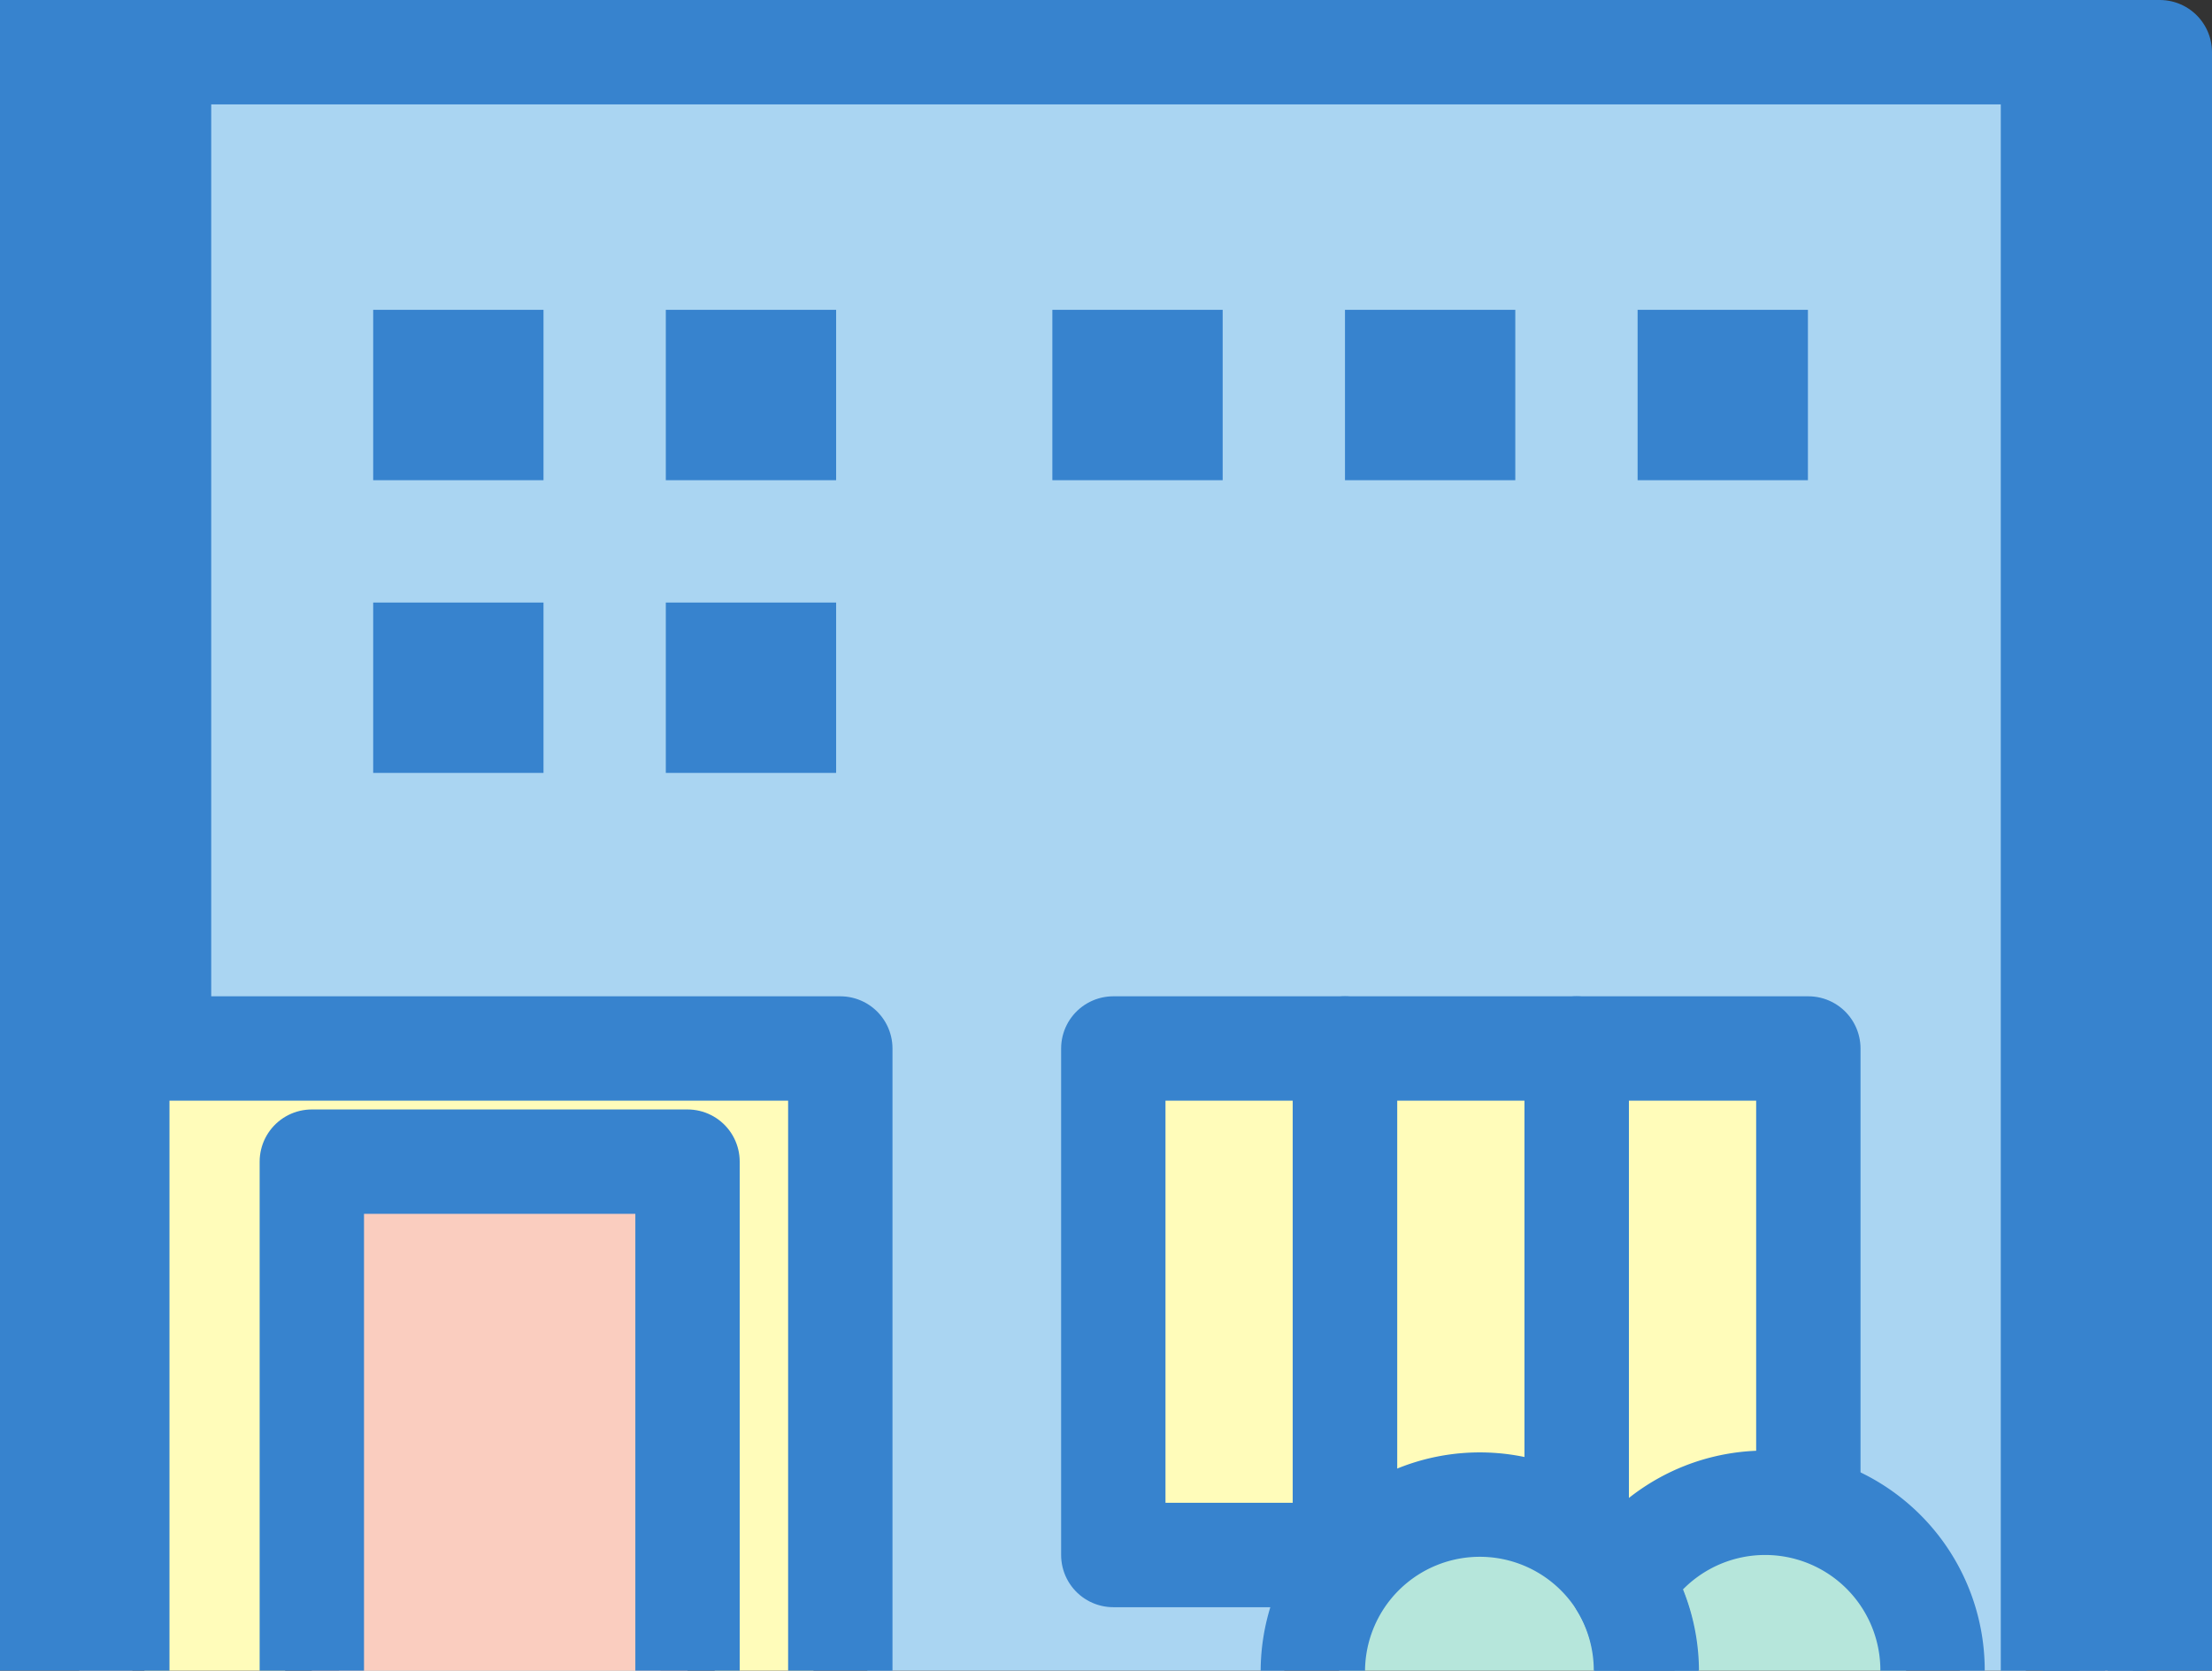 <svg id="レイヤー_1" data-name="レイヤー 1" xmlns="http://www.w3.org/2000/svg" width="52.99" height="40.01" viewBox="0 0 52.99 40.01">
  <rect x="0" y="0" width="52.99" height="40.01" fill="#333333" stroke="none"/>
  <defs>
    <style>
      .cls-1 {
        fill: #aad5f2;
      }

      .cls-2 {
        fill: #fffcba;
      }

      .cls-3 {
        fill: #fff;
      }

      .cls-4 {
        fill: #d4d5d5;
      }

      .cls-5 {
        fill: #b6e6db;
      }

      .cls-6, .cls-9 {
        fill: none;
      }

      .cls-6, .cls-8, .cls-9 {
        stroke: #3783ce;
        stroke-linecap: round;
        stroke-width: 2.5px;
      }

      .cls-6, .cls-8 {
        stroke-linejoin: round;
      }

      .cls-7 {
        fill: #3783ce;
      }

      .cls-8 {
        fill: #facdbf;
      }
    </style>
  </defs>
  <g id="グループ_5926" data-name="グループ 5926">
    <path id="パス_4216" data-name="パス 4216" class="cls-1" d="M20.14,24.46H4.46V1.9H48.53V41.5H46.69A4.62,4.62,0,0,0,44,35.66V25.11a.65.65,0,0,0-.64-.65H26.67a.64.64,0,0,0-.64.65V37.23a.64.64,0,0,0,.64.65h4.64A4.57,4.57,0,0,0,31,41.5H20.78V25.11A.65.65,0,0,0,20.14,24.46Z"/>
    <rect id="長方形_1951" data-name="長方形 1951" class="cls-2" x="27.32" y="25.75" width="4.26" height="10.83"/>
    <path id="パス_4217" data-name="パス 4217" class="cls-2" d="M32.87,25.75h4.25v9.91a4.62,4.62,0,0,0-4.25.47Z"/>
    <path id="パス_4218" data-name="パス 4218" class="cls-2" d="M38.87,36.85a3.84,3.84,0,0,0-.46-.44V25.75h4.26v9.61h-.39A4.57,4.57,0,0,0,38.87,36.85Z"/>
    <rect id="長方形_1952" data-name="長方形 1952" class="cls-3" x="9.59" y="15.08" width="2.79" height="2.79"/>
    <rect id="長方形_1953" data-name="長方形 1953" class="cls-3" x="16.6" y="15.08" width="2.79" height="2.79"/>
    <rect id="長方形_1954" data-name="長方形 1954" class="cls-3" x="9.59" y="8.07" width="2.79" height="2.79"/>
    <rect id="長方形_1955" data-name="長方形 1955" class="cls-3" x="16.6" y="8.07" width="2.79" height="2.79"/>
    <rect id="長方形_1956" data-name="長方形 1956" class="cls-3" x="39.88" y="8.07" width="2.79" height="2.79"/>
    <rect id="長方形_1957" data-name="長方形 1957" class="cls-3" x="32.87" y="8.07" width="2.79" height="2.79"/>
    <rect id="長方形_1958" data-name="長方形 1958" class="cls-3" x="25.85" y="8.07" width="2.79" height="2.79"/>
    <path id="パス_4221" data-name="パス 4221" class="cls-2" d="M19.49,41.5H17.12V27.82a.65.65,0,0,0-.65-.65h-9a.65.65,0,0,0-.64.65V41.5H3.46V25.75h16Z"/>
    <rect id="長方形_1959" data-name="長方形 1959" class="cls-3" x="8.12" y="28.47" width="7.7" height="13.03"/>
    <path id="パス_4222" data-name="パス 4222" class="cls-4" d="M1.9,1.9H3.17V41.5H1.9Z"/>
    <path id="パス_4223" data-name="パス 4223" class="cls-5" d="M32.08,40a3.37,3.37,0,0,1,6.14-1.92.58.58,0,0,0,.08.18,3.29,3.29,0,0,1,.12,3.23h-6A3.39,3.39,0,0,1,32.08,40Z"/>
    <path id="パス_4224" data-name="パス 4224" class="cls-5" d="M39.86,41.5a4.59,4.59,0,0,0-.23-3.56,3.31,3.31,0,0,1,2.65-1.3A3.37,3.37,0,0,1,45.66,40a3.28,3.28,0,0,1-.36,1.5Z"/>
    <rect id="長方形_1960" data-name="長方形 1960" class="cls-4" x="49.82" y="1.9" width="1.27" height="39.6"/>
    <g id="グループ_5919" data-name="グループ 5919">
      <g id="グループ_5918" data-name="グループ 5918">
        <path id="パス_4225" data-name="パス 4225" class="cls-6" d="M38.85,42.14a4,4,0,1,0-6.8,0Z"/>
        <path id="パス_4226" data-name="パス 4226" class="cls-6" d="M39.43,40a4,4,0,0,0-.58-2.07,4,4,0,1,1,6.87,4.14l0,.06h-6.8l0-.07A3.94,3.94,0,0,0,39.43,40Z"/>
      </g>
      <rect id="長方形_1961" data-name="長方形 1961" class="cls-7" x="8.94" y="14.43" width="4.08" height="4.08"/>
      <rect id="長方形_1962" data-name="長方形 1962" class="cls-7" x="15.95" y="14.43" width="4.08" height="4.08"/>
      <rect id="長方形_1963" data-name="長方形 1963" class="cls-7" x="8.94" y="7.42" width="4.08" height="4.08"/>
      <rect id="長方形_1964" data-name="長方形 1964" class="cls-7" x="15.95" y="7.42" width="4.08" height="4.08"/>
      <rect id="長方形_1965" data-name="長方形 1965" class="cls-7" x="39.23" y="7.42" width="4.08" height="4.08"/>
      <rect id="長方形_1966" data-name="長方形 1966" class="cls-7" x="32.22" y="7.42" width="4.08" height="4.08"/>
      <rect id="長方形_1967" data-name="長方形 1967" class="cls-7" x="25.21" y="7.42" width="4.08" height="4.08"/>
      <rect id="長方形_1968" data-name="長方形 1968" class="cls-6" x="26.67" y="25.11" width="5.55" height="12.13"/>
      <path id="パス_4227" data-name="パス 4227" class="cls-6" d="M43.32,36V25.11H37.77V36.65"/>
      <path id="パス_4228" data-name="パス 4228" class="cls-6" d="M37.77,36.65V25.11H32.22V37.23"/>
      <path id="パス_4229" data-name="パス 4229" class="cls-6" d="M50.18,42.14V1.25H3.81V25.11H20.13v17Z"/>
      <path id="パス_4230" data-name="パス 4230" class="cls-8" d="M7.47,42.14V27.82h9V42.14"/>
      <path id="パス_4231" data-name="パス 4231" class="cls-9" d="M1.25,1.25H2.81V42.14H1.25Z"/>
      <rect id="長方形_1970" data-name="長方形 1970" class="cls-6" x="49.18" y="1.25" width="2.56" height="40.89"/>
    </g>
  </g>
</svg>
